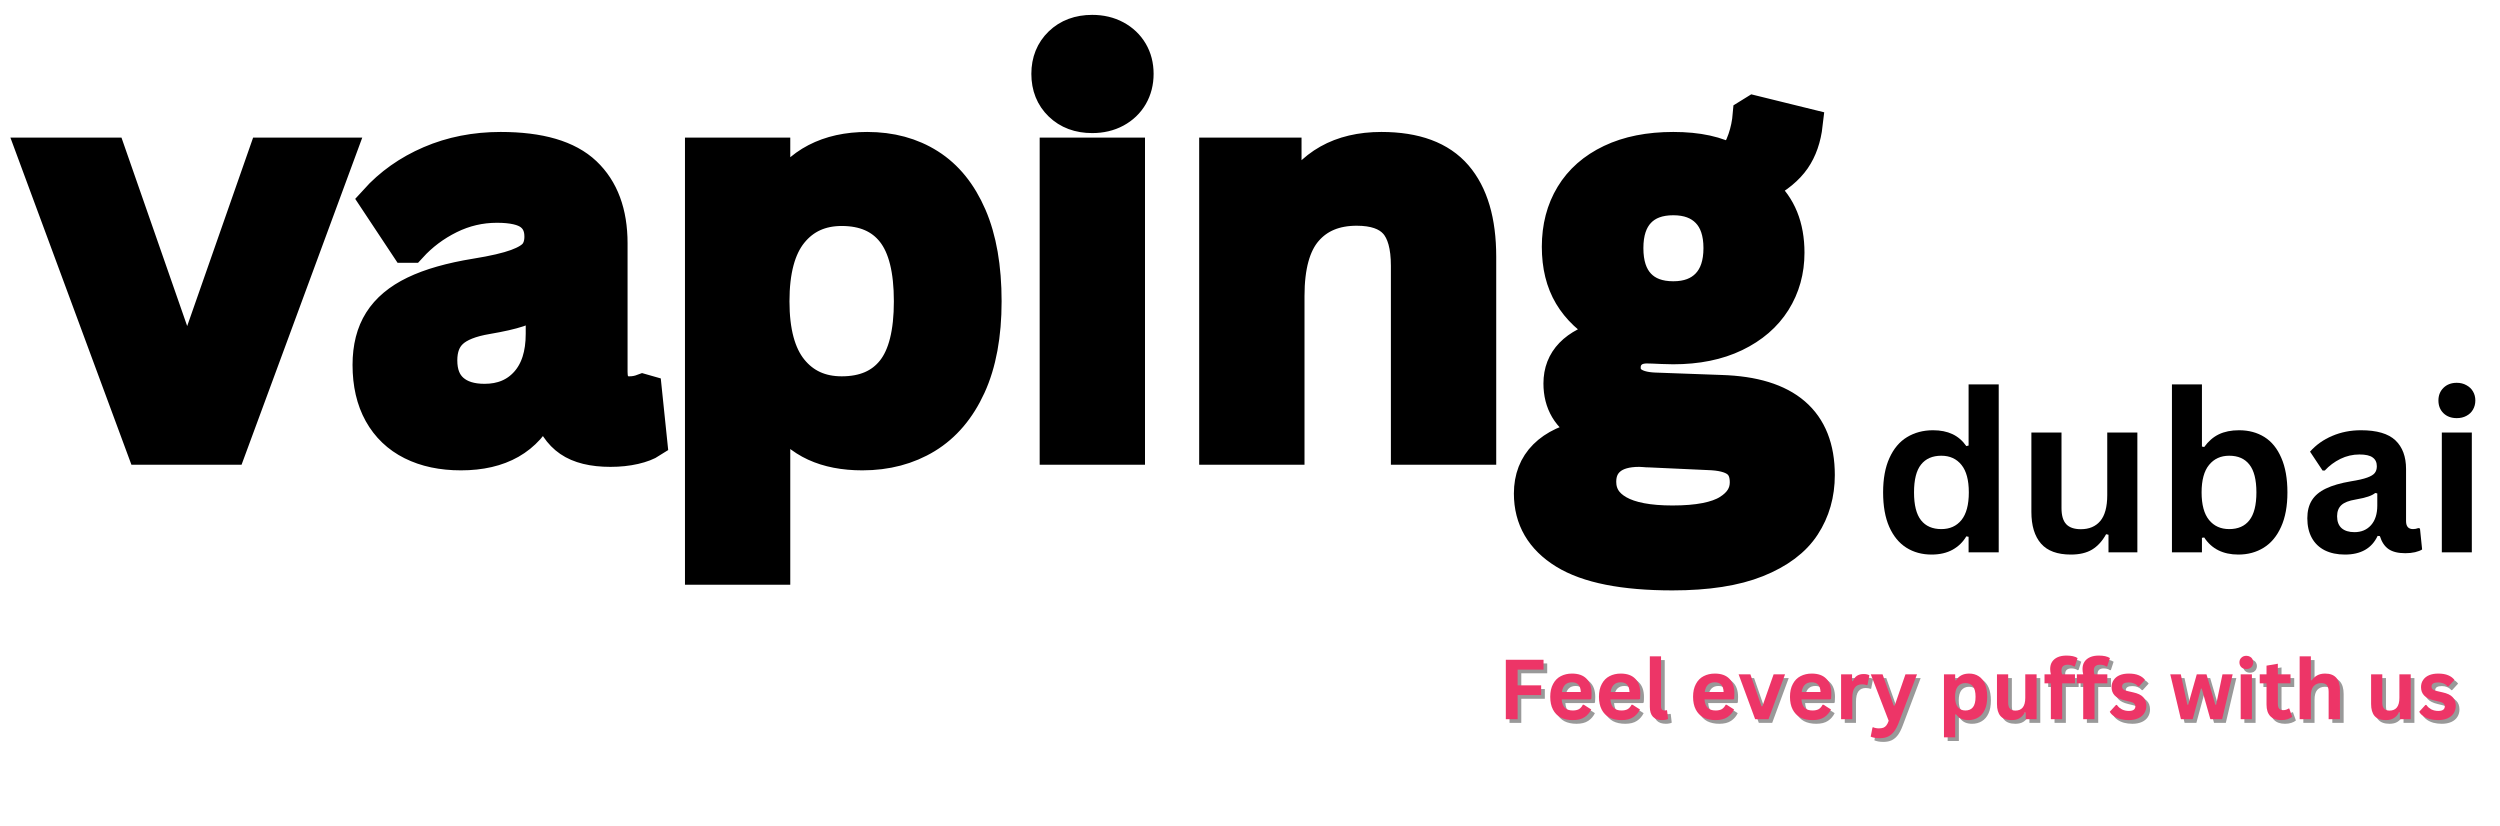 <svg xmlns="http://www.w3.org/2000/svg" xmlns:xlink="http://www.w3.org/1999/xlink" width="460" zoomAndPan="magnify" viewBox="0 0 345 114" height="152" preserveAspectRatio="xMidYMid meet" version="1.0"><defs><g/></defs><path stroke-linecap="butt" transform="matrix(0.75, 0, 0, 0.75, 3.723, -19.754)" fill="none" stroke-linejoin="miter" d="M 37.5 109.001 L 21.198 109.001 L 1.037 54.501 L 15.365 54.501 L 28.906 93.339 L 30.042 93.339 L 43.63 54.501 L 57.61 54.501 Z M 79.844 110.037 C 76.354 110.037 73.323 109.396 70.75 108.11 C 68.182 106.823 66.208 104.938 64.823 102.454 C 63.438 99.964 62.75 96.975 62.75 93.485 C 62.75 90.256 63.438 87.547 64.823 85.36 C 66.208 83.167 68.349 81.37 71.245 79.975 C 74.146 78.573 77.932 77.495 82.61 76.735 C 85.87 76.209 88.349 75.631 90.047 75.006 C 91.745 74.381 92.886 73.672 93.479 72.881 C 94.073 72.089 94.37 71.089 94.37 69.87 C 94.37 68.12 93.761 66.787 92.542 65.865 C 91.323 64.943 89.297 64.485 86.464 64.485 C 83.432 64.485 80.552 65.157 77.818 66.506 C 75.083 67.86 72.714 69.636 70.703 71.844 L 69.714 71.844 L 63.985 63.198 C 66.75 60.136 70.125 57.745 74.115 56.032 C 78.099 54.318 82.448 53.464 87.156 53.464 C 94.37 53.464 99.589 54.995 102.818 58.058 C 106.047 61.12 107.662 65.469 107.662 71.105 L 107.662 94.771 C 107.662 97.209 108.729 98.428 110.875 98.428 C 111.698 98.428 112.505 98.277 113.292 97.98 L 113.985 98.178 L 114.974 107.714 C 114.214 108.209 113.162 108.615 111.813 108.928 C 110.458 109.24 108.979 109.396 107.365 109.396 C 104.104 109.396 101.557 108.771 99.729 107.516 C 97.901 106.266 96.594 104.308 95.802 101.636 L 94.766 101.537 C 92.099 107.204 87.125 110.037 79.844 110.037 Z M 84.193 99.808 C 87.354 99.808 89.88 98.745 91.776 96.626 C 93.672 94.501 94.615 91.542 94.615 87.756 L 94.615 82.219 L 93.677 82.021 C 92.854 82.683 91.776 83.235 90.443 83.678 C 89.11 84.12 87.188 84.558 84.688 84.985 C 81.719 85.48 79.589 86.329 78.287 87.532 C 76.985 88.735 76.333 90.438 76.333 92.646 C 76.333 94.985 77.026 96.761 78.412 97.98 C 79.792 99.198 81.719 99.808 84.193 99.808 Z M 123.917 131.084 L 123.917 54.501 L 137.599 54.501 L 137.599 61.615 L 138.641 61.813 C 140.255 59.047 142.412 56.964 145.11 55.563 C 147.813 54.162 150.974 53.464 154.599 53.464 C 158.979 53.464 162.807 54.501 166.084 56.579 C 169.365 58.652 171.917 61.808 173.745 66.037 C 175.573 70.271 176.485 75.516 176.485 81.777 C 176.485 88.001 175.521 93.225 173.594 97.438 C 171.667 101.657 168.995 104.808 165.568 106.902 C 162.141 108.99 158.188 110.037 153.709 110.037 C 150.318 110.037 147.386 109.469 144.917 108.334 C 142.443 107.198 140.354 105.428 138.641 103.021 L 137.599 103.219 L 137.599 131.084 Z M 149.906 98.428 C 153.99 98.428 157.084 97.094 159.193 94.422 C 161.302 91.756 162.354 87.542 162.354 81.777 C 162.354 76.011 161.302 71.787 159.193 69.1 C 157.084 66.417 153.99 65.073 149.906 65.073 C 146.084 65.073 143.052 66.459 140.813 69.225 C 138.573 71.99 137.453 76.178 137.453 81.777 C 137.453 87.344 138.573 91.511 140.813 94.277 C 143.052 97.042 146.084 98.428 149.906 98.428 Z M 196 47.98 C 193.531 47.98 191.521 47.23 189.974 45.73 C 188.427 44.235 187.651 42.297 187.651 39.928 C 187.651 37.589 188.427 35.667 189.974 34.167 C 191.521 32.672 193.531 31.922 196 31.922 C 197.651 31.922 199.115 32.266 200.401 32.959 C 201.682 33.652 202.682 34.599 203.391 35.803 C 204.099 37.001 204.453 38.376 204.453 39.928 C 204.453 41.474 204.099 42.86 203.391 44.079 C 202.682 45.297 201.682 46.251 200.401 46.943 C 199.115 47.636 197.651 47.98 196 47.98 Z M 189.182 109.001 L 189.182 54.501 L 202.87 54.501 L 202.87 109.001 Z M 218.531 109.001 L 218.531 54.501 L 231.672 54.501 L 231.672 62.506 L 232.714 62.751 C 236.104 56.558 241.604 53.464 249.214 53.464 C 255.505 53.464 260.125 55.178 263.073 58.605 C 266.021 62.027 267.495 67.016 267.495 73.573 L 267.495 109.001 L 253.807 109.001 L 253.807 75.256 C 253.807 71.631 253.084 69.021 251.636 67.422 C 250.188 65.823 247.865 65.027 244.667 65.027 C 240.75 65.027 237.693 66.292 235.505 68.829 C 233.313 71.365 232.219 75.355 232.219 80.787 L 232.219 109.001 Z M 302.771 132.126 C 293.781 132.126 287.141 130.808 282.86 128.172 C 278.578 125.537 276.438 121.865 276.438 117.152 C 276.438 114.287 277.349 111.938 279.177 110.11 C 281.005 108.282 283.636 107.058 287.063 106.433 L 287.063 105.391 C 285.214 104.271 283.891 103.032 283.084 101.662 C 282.276 100.297 281.875 98.709 281.875 96.896 C 281.875 92.516 284.724 89.568 290.422 88.053 L 290.422 87.011 C 287.49 85.334 285.281 83.251 283.797 80.761 C 282.318 78.277 281.578 75.271 281.578 71.745 C 281.578 68.12 282.406 64.933 284.073 62.183 C 285.735 59.433 288.172 57.292 291.386 55.761 C 294.594 54.23 298.443 53.464 302.922 53.464 C 307.469 53.464 311.089 54.256 313.792 55.834 C 315.469 53.396 316.443 50.584 316.709 47.386 L 317.745 46.745 L 327.578 49.167 C 327.281 51.766 326.521 53.948 325.302 55.714 C 324.084 57.474 322.193 59.047 319.62 60.433 L 319.62 61.516 C 322.682 64.219 324.214 67.99 324.214 72.834 C 324.214 76.193 323.375 79.204 321.698 81.876 C 320.016 84.542 317.573 86.652 314.36 88.198 C 311.146 89.745 307.334 90.521 302.922 90.521 L 300.844 90.469 C 299.526 90.407 298.604 90.37 298.078 90.37 C 296.828 90.37 295.849 90.709 295.141 91.386 C 294.432 92.063 294.078 92.928 294.078 93.98 C 294.078 95.131 294.537 96.032 295.459 96.672 C 296.38 97.313 297.735 97.667 299.511 97.735 L 311.714 98.178 C 323.771 98.542 329.797 103.73 329.797 113.745 C 329.797 117.266 328.901 120.407 327.104 123.157 C 325.313 125.907 322.406 128.089 318.386 129.704 C 314.37 131.318 309.162 132.126 302.771 132.126 Z M 302.922 80.938 C 305.557 80.938 307.615 80.162 309.099 78.615 C 310.578 77.063 311.318 74.86 311.318 71.99 C 311.318 69.126 310.578 66.928 309.099 65.396 C 307.615 63.865 305.557 63.099 302.922 63.099 C 300.255 63.099 298.193 63.865 296.745 65.396 C 295.297 66.928 294.573 69.126 294.573 71.99 C 294.573 74.891 295.297 77.105 296.745 78.636 C 298.193 80.167 300.255 80.938 302.922 80.938 Z M 302.771 122.193 C 307.448 122.193 310.849 121.532 312.974 120.214 C 315.099 118.896 316.162 117.188 316.162 115.079 C 316.162 113.365 315.62 112.105 314.531 111.297 C 313.443 110.49 311.714 110.053 309.344 109.99 L 298.573 109.495 C 298.209 109.495 297.875 109.48 297.557 109.443 C 297.245 109.412 296.943 109.396 296.646 109.396 C 294.339 109.396 292.589 109.891 291.386 110.876 C 290.182 111.865 289.578 113.235 289.578 114.98 C 289.578 117.282 290.682 119.063 292.891 120.313 C 295.099 121.568 298.391 122.193 302.771 122.193 Z M 302.771 122.193 " stroke="#000000" stroke-width="5.692" stroke-opacity="1" stroke-miterlimit="4"/><g fill="#000000" fill-opacity="1"><g transform="translate(3.723, 61.996)"><g><path d="M 28.125 0 L 15.891 0 L 0.781 -40.875 L 11.531 -40.875 L 21.672 -11.75 L 22.531 -11.75 L 32.719 -40.875 L 43.203 -40.875 Z M 28.125 0 "/></g></g></g><g fill="#000000" fill-opacity="1"><g transform="translate(47.671, 61.996)"><g><path d="M 15.938 0.781 C 13.312 0.781 11.035 0.301 9.109 -0.656 C 7.18 -1.625 5.695 -3.039 4.656 -4.906 C 3.625 -6.77 3.109 -9.016 3.109 -11.641 C 3.109 -14.055 3.625 -16.086 4.656 -17.734 C 5.695 -19.379 7.305 -20.723 9.484 -21.766 C 11.66 -22.816 14.504 -23.629 18.016 -24.203 C 20.453 -24.598 22.305 -25.031 23.578 -25.5 C 24.859 -25.969 25.719 -26.5 26.156 -27.094 C 26.602 -27.688 26.828 -28.438 26.828 -29.344 C 26.828 -30.656 26.367 -31.656 25.453 -32.344 C 24.547 -33.039 23.031 -33.391 20.906 -33.391 C 18.625 -33.391 16.457 -32.879 14.406 -31.859 C 12.363 -30.848 10.586 -29.516 9.078 -27.859 L 8.344 -27.859 L 4.047 -34.344 C 6.117 -36.645 8.648 -38.438 11.641 -39.719 C 14.629 -41.008 17.891 -41.656 21.422 -41.656 C 26.828 -41.656 30.738 -40.504 33.156 -38.203 C 35.582 -35.91 36.797 -32.648 36.797 -28.422 L 36.797 -10.672 C 36.797 -8.848 37.598 -7.938 39.203 -7.938 C 39.816 -7.938 40.422 -8.047 41.016 -8.266 L 41.547 -8.109 L 42.281 -0.969 C 41.707 -0.594 40.914 -0.285 39.906 -0.047 C 38.895 0.18 37.785 0.297 36.578 0.297 C 34.129 0.297 32.219 -0.172 30.844 -1.109 C 29.477 -2.047 28.5 -3.516 27.906 -5.516 L 27.125 -5.594 C 25.125 -1.344 21.395 0.781 15.938 0.781 Z M 19.188 -6.891 C 21.562 -6.891 23.457 -7.688 24.875 -9.281 C 26.301 -10.875 27.016 -13.094 27.016 -15.938 L 27.016 -20.078 L 26.312 -20.234 C 25.695 -19.734 24.883 -19.316 23.875 -18.984 C 22.875 -18.648 21.438 -18.328 19.562 -18.016 C 17.344 -17.641 15.742 -17 14.766 -16.094 C 13.785 -15.195 13.297 -13.922 13.297 -12.266 C 13.297 -10.516 13.816 -9.18 14.859 -8.266 C 15.898 -7.348 17.344 -6.891 19.188 -6.891 Z M 19.188 -6.891 "/></g></g></g><g fill="#000000" fill-opacity="1"><g transform="translate(90.767, 61.996)"><g><path d="M 5.891 16.562 L 5.891 -40.875 L 16.156 -40.875 L 16.156 -35.531 L 16.938 -35.391 C 18.145 -37.461 19.758 -39.023 21.781 -40.078 C 23.812 -41.129 26.188 -41.656 28.906 -41.656 C 32.188 -41.656 35.055 -40.875 37.516 -39.312 C 39.973 -37.758 41.883 -35.395 43.25 -32.219 C 44.625 -29.039 45.312 -25.109 45.312 -20.422 C 45.312 -15.754 44.586 -11.836 43.141 -8.672 C 41.703 -5.504 39.695 -3.133 37.125 -1.562 C 34.562 0 31.598 0.781 28.234 0.781 C 25.691 0.781 23.492 0.352 21.641 -0.5 C 19.785 -1.352 18.219 -2.68 16.938 -4.484 L 16.156 -4.328 L 16.156 16.562 Z M 25.391 -7.938 C 28.453 -7.938 30.77 -8.938 32.344 -10.938 C 33.926 -12.938 34.719 -16.098 34.719 -20.422 C 34.719 -24.742 33.926 -27.91 32.344 -29.922 C 30.77 -31.93 28.453 -32.938 25.391 -32.938 C 22.516 -32.938 20.238 -31.898 18.562 -29.828 C 16.883 -27.754 16.047 -24.617 16.047 -20.422 C 16.047 -16.242 16.883 -13.117 18.562 -11.047 C 20.238 -8.973 22.516 -7.938 25.391 -7.938 Z M 25.391 -7.938 "/></g></g></g><g fill="#000000" fill-opacity="1"><g transform="translate(139.718, 61.996)"><g><path d="M 11 -45.766 C 9.145 -45.766 7.641 -46.328 6.484 -47.453 C 5.328 -48.578 4.75 -50.023 4.75 -51.797 C 4.75 -53.555 5.328 -55 6.484 -56.125 C 7.641 -57.25 9.145 -57.812 11 -57.812 C 12.238 -57.812 13.336 -57.551 14.297 -57.031 C 15.266 -56.508 16.016 -55.797 16.547 -54.891 C 17.078 -53.992 17.344 -52.961 17.344 -51.797 C 17.344 -50.641 17.078 -49.602 16.547 -48.688 C 16.016 -47.781 15.266 -47.066 14.297 -46.547 C 13.336 -46.023 12.238 -45.766 11 -45.766 Z M 5.891 0 L 5.891 -40.875 L 16.156 -40.875 L 16.156 0 Z M 5.891 0 "/></g></g></g><g fill="#000000" fill-opacity="1"><g transform="translate(161.729, 61.996)"><g><path d="M 5.891 0 L 5.891 -40.875 L 15.75 -40.875 L 15.75 -34.875 L 16.531 -34.688 C 19.07 -39.332 23.195 -41.656 28.906 -41.656 C 33.625 -41.656 37.086 -40.367 39.297 -37.797 C 41.504 -35.223 42.609 -31.477 42.609 -26.562 L 42.609 0 L 32.344 0 L 32.344 -25.312 C 32.344 -28.031 31.801 -29.988 30.719 -31.188 C 29.633 -32.383 27.895 -32.984 25.5 -32.984 C 22.551 -32.984 20.254 -32.031 18.609 -30.125 C 16.973 -28.219 16.156 -25.227 16.156 -21.156 L 16.156 0 Z M 5.891 0 "/></g></g></g><g fill="#000000" fill-opacity="1"><g transform="translate(209.605, 61.996)"><g><path d="M 21.203 17.344 C 14.453 17.344 9.469 16.352 6.25 14.375 C 3.039 12.395 1.438 9.641 1.438 6.109 C 1.438 3.961 2.125 2.203 3.5 0.828 C 4.875 -0.535 6.844 -1.453 9.406 -1.922 L 9.406 -2.703 C 8.031 -3.547 7.035 -4.477 6.422 -5.5 C 5.816 -6.531 5.516 -7.723 5.516 -9.078 C 5.516 -12.359 7.656 -14.57 11.938 -15.719 L 11.938 -16.484 C 9.738 -17.742 8.082 -19.305 6.969 -21.172 C 5.852 -23.035 5.297 -25.289 5.297 -27.938 C 5.297 -30.656 5.922 -33.047 7.172 -35.109 C 8.422 -37.172 10.25 -38.773 12.656 -39.922 C 15.062 -41.078 17.945 -41.656 21.312 -41.656 C 24.719 -41.656 27.43 -41.062 29.453 -39.875 C 30.711 -41.695 31.441 -43.805 31.641 -46.203 L 32.422 -46.688 L 39.797 -44.875 C 39.578 -42.926 39.008 -41.289 38.094 -39.969 C 37.176 -38.645 35.754 -37.461 33.828 -36.422 L 33.828 -35.609 C 36.129 -33.586 37.281 -30.758 37.281 -27.125 C 37.281 -24.602 36.648 -22.344 35.391 -20.344 C 34.129 -18.344 32.289 -16.758 29.875 -15.594 C 27.469 -14.438 24.613 -13.859 21.312 -13.859 L 19.75 -13.891 C 18.758 -13.941 18.066 -13.969 17.672 -13.969 C 16.734 -13.969 16 -13.711 15.469 -13.203 C 14.938 -12.703 14.672 -12.055 14.672 -11.266 C 14.672 -10.398 15.016 -9.723 15.703 -9.234 C 16.398 -8.754 17.414 -8.492 18.75 -8.453 L 27.906 -8.109 C 36.945 -7.836 41.469 -3.945 41.469 3.562 C 41.469 6.195 40.789 8.547 39.438 10.609 C 38.094 12.672 35.914 14.305 32.906 15.516 C 29.895 16.734 25.992 17.344 21.203 17.344 Z M 21.312 -21.047 C 23.281 -21.047 24.82 -21.625 25.938 -22.781 C 27.051 -23.945 27.609 -25.602 27.609 -27.75 C 27.609 -29.906 27.051 -31.555 25.938 -32.703 C 24.82 -33.848 23.281 -34.422 21.312 -34.422 C 19.312 -34.422 17.766 -33.848 16.672 -32.703 C 15.586 -31.555 15.047 -29.906 15.047 -27.75 C 15.047 -25.582 15.586 -23.922 16.672 -22.766 C 17.766 -21.617 19.312 -21.047 21.312 -21.047 Z M 21.203 9.891 C 24.703 9.891 27.25 9.395 28.844 8.406 C 30.438 7.414 31.234 6.133 31.234 4.562 C 31.234 3.27 30.828 2.32 30.016 1.719 C 29.203 1.113 27.906 0.785 26.125 0.734 L 18.047 0.375 C 17.773 0.375 17.52 0.359 17.281 0.328 C 17.051 0.305 16.82 0.297 16.594 0.297 C 14.863 0.297 13.547 0.664 12.641 1.406 C 11.742 2.145 11.297 3.172 11.297 4.484 C 11.297 6.211 12.125 7.547 13.781 8.484 C 15.438 9.422 17.91 9.891 21.203 9.891 Z M 21.203 9.891 "/></g></g></g><g fill="#000000" fill-opacity="0.4"><g transform="translate(207.25, 99.758)"><g><path d="M 6.266 -8.203 L 6.266 -6.844 L 2.688 -6.844 L 2.688 -4.672 L 5.938 -4.672 L 5.938 -3.328 L 2.688 -3.328 L 2.688 0 L 1.062 0 L 1.062 -8.203 Z M 6.266 -8.203 "/></g></g></g><g fill="#000000" fill-opacity="0.4"><g transform="translate(213.879, 99.758)"><g><path d="M 6.109 -2.734 L 2.141 -2.734 C 2.18 -2.203 2.332 -1.812 2.594 -1.562 C 2.852 -1.32 3.211 -1.203 3.672 -1.203 C 4.023 -1.203 4.312 -1.266 4.531 -1.391 C 4.75 -1.523 4.926 -1.727 5.062 -2 L 5.188 -2 L 6.219 -1.344 C 6.008 -0.906 5.703 -0.551 5.297 -0.281 C 4.891 -0.008 4.348 0.125 3.672 0.125 C 3.023 0.125 2.469 0.004 2 -0.234 C 1.539 -0.484 1.188 -0.848 0.938 -1.328 C 0.688 -1.805 0.562 -2.395 0.562 -3.094 C 0.562 -3.789 0.691 -4.379 0.953 -4.859 C 1.211 -5.348 1.566 -5.707 2.016 -5.938 C 2.473 -6.176 2.988 -6.297 3.562 -6.297 C 4.438 -6.297 5.102 -6.062 5.562 -5.594 C 6.031 -5.133 6.266 -4.457 6.266 -3.562 C 6.266 -3.238 6.254 -2.988 6.234 -2.812 Z M 4.781 -3.75 C 4.758 -4.219 4.645 -4.555 4.438 -4.766 C 4.238 -4.984 3.945 -5.094 3.562 -5.094 C 2.77 -5.094 2.305 -4.645 2.172 -3.75 Z M 4.781 -3.75 "/></g></g></g><g fill="#000000" fill-opacity="0.4"><g transform="translate(220.602, 99.758)"><g><path d="M 6.109 -2.734 L 2.141 -2.734 C 2.18 -2.203 2.332 -1.812 2.594 -1.562 C 2.852 -1.32 3.211 -1.203 3.672 -1.203 C 4.023 -1.203 4.312 -1.266 4.531 -1.391 C 4.75 -1.523 4.926 -1.727 5.062 -2 L 5.188 -2 L 6.219 -1.344 C 6.008 -0.906 5.703 -0.551 5.297 -0.281 C 4.891 -0.008 4.348 0.125 3.672 0.125 C 3.023 0.125 2.469 0.004 2 -0.234 C 1.539 -0.484 1.188 -0.848 0.938 -1.328 C 0.688 -1.805 0.562 -2.395 0.562 -3.094 C 0.562 -3.789 0.691 -4.379 0.953 -4.859 C 1.211 -5.348 1.566 -5.707 2.016 -5.938 C 2.473 -6.176 2.988 -6.297 3.562 -6.297 C 4.438 -6.297 5.102 -6.062 5.562 -5.594 C 6.031 -5.133 6.266 -4.457 6.266 -3.562 C 6.266 -3.238 6.254 -2.988 6.234 -2.812 Z M 4.781 -3.75 C 4.758 -4.219 4.645 -4.555 4.438 -4.766 C 4.238 -4.984 3.945 -5.094 3.562 -5.094 C 2.77 -5.094 2.305 -4.645 2.172 -3.75 Z M 4.781 -3.75 "/></g></g></g><g fill="#000000" fill-opacity="0.4"><g transform="translate(227.326, 99.758)"><g><path d="M 2.562 0.125 C 2.008 0.125 1.586 -0.023 1.297 -0.328 C 1.004 -0.629 0.859 -1.086 0.859 -1.703 L 0.859 -8.672 L 2.406 -8.672 L 2.406 -1.766 C 2.406 -1.391 2.562 -1.203 2.875 -1.203 C 2.969 -1.203 3.062 -1.219 3.156 -1.25 L 3.234 -1.219 L 3.375 -0.031 C 3.289 0.02 3.176 0.055 3.031 0.078 C 2.895 0.109 2.738 0.125 2.562 0.125 Z M 2.562 0.125 "/></g></g></g><g fill="#000000" fill-opacity="0.4"><g transform="translate(230.881, 99.758)"><g/></g></g><g fill="#000000" fill-opacity="0.4"><g transform="translate(233.589, 99.758)"><g><path d="M 6.109 -2.734 L 2.141 -2.734 C 2.18 -2.203 2.332 -1.812 2.594 -1.562 C 2.852 -1.32 3.211 -1.203 3.672 -1.203 C 4.023 -1.203 4.312 -1.266 4.531 -1.391 C 4.75 -1.523 4.926 -1.727 5.062 -2 L 5.188 -2 L 6.219 -1.344 C 6.008 -0.906 5.703 -0.551 5.297 -0.281 C 4.891 -0.008 4.348 0.125 3.672 0.125 C 3.023 0.125 2.469 0.004 2 -0.234 C 1.539 -0.484 1.188 -0.848 0.938 -1.328 C 0.688 -1.805 0.562 -2.395 0.562 -3.094 C 0.562 -3.789 0.691 -4.379 0.953 -4.859 C 1.211 -5.348 1.566 -5.707 2.016 -5.938 C 2.473 -6.176 2.988 -6.297 3.562 -6.297 C 4.438 -6.297 5.102 -6.062 5.562 -5.594 C 6.031 -5.133 6.266 -4.457 6.266 -3.562 C 6.266 -3.238 6.254 -2.988 6.234 -2.812 Z M 4.781 -3.75 C 4.758 -4.219 4.645 -4.555 4.438 -4.766 C 4.238 -4.984 3.945 -5.094 3.562 -5.094 C 2.77 -5.094 2.305 -4.645 2.172 -3.75 Z M 4.781 -3.75 "/></g></g></g><g fill="#000000" fill-opacity="0.4"><g transform="translate(240.313, 99.758)"><g><path d="M 4.25 0 L 2.406 0 L 0.125 -6.188 L 1.75 -6.188 L 3.281 -1.781 L 3.406 -1.781 L 4.953 -6.188 L 6.531 -6.188 Z M 4.25 0 "/></g></g></g><g fill="#000000" fill-opacity="0.4"><g transform="translate(246.963, 99.758)"><g><path d="M 6.109 -2.734 L 2.141 -2.734 C 2.18 -2.203 2.332 -1.812 2.594 -1.562 C 2.852 -1.32 3.211 -1.203 3.672 -1.203 C 4.023 -1.203 4.312 -1.266 4.531 -1.391 C 4.75 -1.523 4.926 -1.727 5.062 -2 L 5.188 -2 L 6.219 -1.344 C 6.008 -0.906 5.703 -0.551 5.297 -0.281 C 4.891 -0.008 4.348 0.125 3.672 0.125 C 3.023 0.125 2.469 0.004 2 -0.234 C 1.539 -0.484 1.188 -0.848 0.938 -1.328 C 0.688 -1.805 0.562 -2.395 0.562 -3.094 C 0.562 -3.789 0.691 -4.379 0.953 -4.859 C 1.211 -5.348 1.566 -5.707 2.016 -5.938 C 2.473 -6.176 2.988 -6.297 3.562 -6.297 C 4.438 -6.297 5.102 -6.062 5.562 -5.594 C 6.031 -5.133 6.266 -4.457 6.266 -3.562 C 6.266 -3.238 6.254 -2.988 6.234 -2.812 Z M 4.781 -3.75 C 4.758 -4.219 4.645 -4.555 4.438 -4.766 C 4.238 -4.984 3.945 -5.094 3.562 -5.094 C 2.77 -5.094 2.305 -4.645 2.172 -3.75 Z M 4.781 -3.75 "/></g></g></g><g fill="#000000" fill-opacity="0.4"><g transform="translate(253.687, 99.758)"><g><path d="M 0.891 0 L 0.891 -6.188 L 2.406 -6.188 L 2.406 -5.266 L 2.516 -5.25 C 2.66 -5.594 2.852 -5.844 3.094 -6 C 3.344 -6.156 3.645 -6.234 4 -6.234 C 4.344 -6.234 4.609 -6.176 4.797 -6.062 L 4.531 -4.719 L 4.406 -4.703 C 4.312 -4.742 4.219 -4.77 4.125 -4.781 C 4.031 -4.801 3.914 -4.812 3.781 -4.812 C 3.344 -4.812 3.008 -4.66 2.781 -4.359 C 2.551 -4.055 2.438 -3.566 2.438 -2.891 L 2.438 0 Z M 0.891 0 "/></g></g></g><g fill="#000000" fill-opacity="0.4"><g transform="translate(258.538, 99.758)"><g><path d="M 1.375 2.625 C 1.102 2.625 0.859 2.602 0.641 2.562 C 0.43 2.52 0.258 2.469 0.125 2.406 L 0.375 1.141 L 0.469 1.109 C 0.562 1.16 0.676 1.195 0.812 1.219 C 0.957 1.25 1.102 1.266 1.25 1.266 C 1.5 1.266 1.707 1.234 1.875 1.172 C 2.039 1.109 2.18 1 2.297 0.844 C 2.41 0.695 2.516 0.488 2.609 0.219 L 0.141 -6.188 L 1.766 -6.188 L 3.297 -1.891 L 3.438 -1.891 L 4.922 -6.188 L 6.516 -6.188 L 4.031 0.391 C 3.832 0.922 3.613 1.348 3.375 1.672 C 3.133 1.992 2.852 2.234 2.531 2.391 C 2.207 2.547 1.82 2.625 1.375 2.625 Z M 1.375 2.625 "/></g></g></g><g fill="#000000" fill-opacity="0.4"><g transform="translate(265.177, 99.758)"><g/></g></g><g fill="#000000" fill-opacity="0.4"><g transform="translate(267.885, 99.758)"><g><path d="M 0.891 2.5 L 0.891 -6.188 L 2.438 -6.188 L 2.438 -5.375 L 2.562 -5.359 C 2.75 -5.672 2.992 -5.906 3.297 -6.062 C 3.598 -6.219 3.957 -6.297 4.375 -6.297 C 4.875 -6.297 5.305 -6.176 5.672 -5.938 C 6.047 -5.707 6.336 -5.352 6.547 -4.875 C 6.754 -4.395 6.859 -3.801 6.859 -3.094 C 6.859 -2.383 6.75 -1.789 6.531 -1.312 C 6.312 -0.832 6.004 -0.473 5.609 -0.234 C 5.223 0.004 4.773 0.125 4.266 0.125 C 3.891 0.125 3.562 0.062 3.281 -0.062 C 3 -0.195 2.758 -0.398 2.562 -0.672 L 2.438 -0.656 L 2.438 2.5 Z M 3.844 -1.203 C 4.301 -1.203 4.648 -1.352 4.891 -1.656 C 5.129 -1.957 5.25 -2.438 5.25 -3.094 C 5.25 -3.75 5.129 -4.227 4.891 -4.531 C 4.648 -4.832 4.301 -4.984 3.844 -4.984 C 3.406 -4.984 3.055 -4.828 2.797 -4.516 C 2.547 -4.203 2.422 -3.727 2.422 -3.094 C 2.422 -2.457 2.547 -1.984 2.797 -1.672 C 3.055 -1.359 3.406 -1.203 3.844 -1.203 Z M 3.844 -1.203 "/></g></g></g><g fill="#000000" fill-opacity="0.4"><g transform="translate(275.293, 99.758)"><g><path d="M 2.828 0.125 C 2.129 0.125 1.613 -0.062 1.281 -0.438 C 0.957 -0.82 0.797 -1.375 0.797 -2.094 L 0.797 -6.188 L 2.344 -6.188 L 2.344 -2.281 C 2.344 -1.906 2.426 -1.629 2.594 -1.453 C 2.758 -1.273 3.008 -1.188 3.344 -1.188 C 3.781 -1.188 4.113 -1.328 4.344 -1.609 C 4.582 -1.898 4.703 -2.348 4.703 -2.953 L 4.703 -6.188 L 6.266 -6.188 L 6.266 0 L 4.766 0 L 4.766 -0.906 L 4.656 -0.938 C 4.457 -0.582 4.211 -0.316 3.922 -0.141 C 3.641 0.035 3.273 0.125 2.828 0.125 Z M 2.828 0.125 "/></g></g></g><g fill="#000000" fill-opacity="0.4"><g transform="translate(282.448, 99.758)"><g><path d="M 1.078 0 L 1.078 -4.953 L 0.203 -4.953 L 0.203 -6.188 L 1.078 -6.188 C 1.016 -6.445 0.984 -6.691 0.984 -6.922 C 0.984 -7.316 1.07 -7.648 1.25 -7.922 C 1.438 -8.203 1.695 -8.414 2.031 -8.562 C 2.363 -8.707 2.766 -8.781 3.234 -8.781 C 3.91 -8.781 4.422 -8.664 4.766 -8.438 L 4.391 -7.297 L 4.281 -7.266 C 4.051 -7.43 3.754 -7.516 3.391 -7.516 C 3.109 -7.516 2.895 -7.445 2.75 -7.312 C 2.613 -7.176 2.547 -6.988 2.547 -6.75 C 2.547 -6.645 2.551 -6.551 2.562 -6.469 C 2.57 -6.383 2.598 -6.289 2.641 -6.188 L 4.406 -6.188 L 4.406 -4.953 L 2.641 -4.953 L 2.641 0 Z M 1.078 0 "/></g></g></g><g fill="#000000" fill-opacity="0.4"><g transform="translate(286.912, 99.758)"><g><path d="M 1.078 0 L 1.078 -4.953 L 0.203 -4.953 L 0.203 -6.188 L 1.078 -6.188 C 1.016 -6.445 0.984 -6.691 0.984 -6.922 C 0.984 -7.316 1.07 -7.648 1.25 -7.922 C 1.438 -8.203 1.695 -8.414 2.031 -8.562 C 2.363 -8.707 2.766 -8.781 3.234 -8.781 C 3.91 -8.781 4.422 -8.664 4.766 -8.438 L 4.391 -7.297 L 4.281 -7.266 C 4.051 -7.43 3.754 -7.516 3.391 -7.516 C 3.109 -7.516 2.895 -7.445 2.75 -7.312 C 2.613 -7.176 2.547 -6.988 2.547 -6.75 C 2.547 -6.645 2.551 -6.551 2.562 -6.469 C 2.57 -6.383 2.598 -6.289 2.641 -6.188 L 4.406 -6.188 L 4.406 -4.953 L 2.641 -4.953 L 2.641 0 Z M 1.078 0 "/></g></g></g><g fill="#000000" fill-opacity="0.4"><g transform="translate(291.376, 99.758)"><g><path d="M 2.891 0.125 C 2.473 0.125 2.086 0.078 1.734 -0.016 C 1.379 -0.117 1.078 -0.258 0.828 -0.438 C 0.578 -0.613 0.395 -0.812 0.281 -1.031 L 1.141 -1.969 L 1.266 -1.969 C 1.461 -1.688 1.703 -1.477 1.984 -1.344 C 2.266 -1.207 2.57 -1.141 2.906 -1.141 C 3.207 -1.141 3.43 -1.191 3.578 -1.297 C 3.734 -1.41 3.812 -1.566 3.812 -1.766 C 3.812 -1.922 3.754 -2.051 3.641 -2.156 C 3.535 -2.27 3.363 -2.352 3.125 -2.406 L 2.297 -2.609 C 1.68 -2.754 1.234 -2.977 0.953 -3.281 C 0.672 -3.582 0.531 -3.961 0.531 -4.422 C 0.531 -4.805 0.629 -5.141 0.828 -5.422 C 1.023 -5.711 1.301 -5.93 1.656 -6.078 C 2.008 -6.223 2.426 -6.297 2.906 -6.297 C 3.457 -6.297 3.914 -6.219 4.281 -6.062 C 4.656 -5.906 4.941 -5.691 5.141 -5.422 L 4.312 -4.516 L 4.203 -4.516 C 4.035 -4.711 3.844 -4.852 3.625 -4.938 C 3.406 -5.031 3.164 -5.078 2.906 -5.078 C 2.289 -5.078 1.984 -4.891 1.984 -4.516 C 1.984 -4.348 2.039 -4.211 2.156 -4.109 C 2.27 -4.016 2.473 -3.938 2.766 -3.875 L 3.516 -3.703 C 4.148 -3.566 4.609 -3.348 4.891 -3.047 C 5.18 -2.754 5.328 -2.359 5.328 -1.859 C 5.328 -1.461 5.227 -1.113 5.031 -0.812 C 4.844 -0.52 4.566 -0.289 4.203 -0.125 C 3.836 0.039 3.398 0.125 2.891 0.125 Z M 2.891 0.125 "/></g></g></g><g fill="#000000" fill-opacity="0.4"><g transform="translate(297.079, 99.758)"><g/></g></g><g fill="#000000" fill-opacity="0.4"><g transform="translate(299.787, 99.758)"><g><path d="M 3.312 0 L 1.688 0 L 0.219 -6.188 L 1.672 -6.188 L 2.578 -2 L 2.688 -2 L 3.875 -6.188 L 5.219 -6.188 L 6.438 -2 L 6.547 -2 L 7.422 -6.188 L 8.828 -6.188 L 7.375 0 L 5.75 0 L 4.562 -4.219 L 4.453 -4.219 Z M 3.312 0 "/></g></g></g><g fill="#000000" fill-opacity="0.4"><g transform="translate(308.832, 99.758)"><g><path d="M 1.672 -6.922 C 1.391 -6.922 1.16 -7.004 0.984 -7.172 C 0.805 -7.348 0.719 -7.57 0.719 -7.844 C 0.719 -8.102 0.805 -8.316 0.984 -8.484 C 1.16 -8.66 1.391 -8.75 1.672 -8.75 C 1.859 -8.75 2.023 -8.707 2.172 -8.625 C 2.316 -8.551 2.426 -8.445 2.5 -8.312 C 2.582 -8.176 2.625 -8.02 2.625 -7.844 C 2.625 -7.664 2.582 -7.504 2.5 -7.359 C 2.426 -7.223 2.316 -7.113 2.172 -7.031 C 2.023 -6.957 1.859 -6.922 1.672 -6.922 Z M 0.891 0 L 0.891 -6.188 L 2.438 -6.188 L 2.438 0 Z M 0.891 0 "/></g></g></g><g fill="#000000" fill-opacity="0.4"><g transform="translate(312.163, 99.758)"><g><path d="M 4.266 -1.469 L 4.672 -0.328 C 4.504 -0.191 4.289 -0.082 4.031 0 C 3.781 0.082 3.492 0.125 3.172 0.125 C 2.504 0.125 1.992 -0.055 1.641 -0.422 C 1.297 -0.785 1.125 -1.316 1.125 -2.016 L 1.125 -4.953 L 0.188 -4.953 L 0.188 -6.188 L 1.125 -6.188 L 1.125 -7.391 L 2.688 -7.656 L 2.688 -6.188 L 4.438 -6.188 L 4.438 -4.953 L 2.688 -4.953 L 2.688 -2.125 C 2.688 -1.82 2.75 -1.598 2.875 -1.453 C 3 -1.316 3.18 -1.25 3.422 -1.25 C 3.703 -1.25 3.945 -1.32 4.156 -1.469 Z M 4.266 -1.469 "/></g></g></g><g fill="#000000" fill-opacity="0.4"><g transform="translate(316.969, 99.758)"><g><path d="M 0.891 0 L 0.891 -8.672 L 2.438 -8.672 L 2.438 -5.375 L 2.562 -5.359 C 2.77 -5.66 3.02 -5.891 3.312 -6.047 C 3.613 -6.211 3.977 -6.297 4.406 -6.297 C 5.77 -6.297 6.453 -5.523 6.453 -3.984 L 6.453 0 L 4.891 0 L 4.891 -3.781 C 4.891 -4.207 4.805 -4.516 4.641 -4.703 C 4.473 -4.891 4.211 -4.984 3.859 -4.984 C 3.422 -4.984 3.07 -4.836 2.812 -4.547 C 2.562 -4.266 2.438 -3.816 2.438 -3.203 L 2.438 0 Z M 0.891 0 "/></g></g></g><g fill="#000000" fill-opacity="0.4"><g transform="translate(324.214, 99.758)"><g/></g></g><g fill="#000000" fill-opacity="0.4"><g transform="translate(326.922, 99.758)"><g><path d="M 2.828 0.125 C 2.129 0.125 1.613 -0.062 1.281 -0.438 C 0.957 -0.82 0.797 -1.375 0.797 -2.094 L 0.797 -6.188 L 2.344 -6.188 L 2.344 -2.281 C 2.344 -1.906 2.426 -1.629 2.594 -1.453 C 2.758 -1.273 3.008 -1.188 3.344 -1.188 C 3.781 -1.188 4.113 -1.328 4.344 -1.609 C 4.582 -1.898 4.703 -2.348 4.703 -2.953 L 4.703 -6.188 L 6.266 -6.188 L 6.266 0 L 4.766 0 L 4.766 -0.906 L 4.656 -0.938 C 4.457 -0.582 4.211 -0.316 3.922 -0.141 C 3.641 0.035 3.273 0.125 2.828 0.125 Z M 2.828 0.125 "/></g></g></g><g fill="#000000" fill-opacity="0.4"><g transform="translate(334.078, 99.758)"><g><path d="M 2.891 0.125 C 2.473 0.125 2.086 0.078 1.734 -0.016 C 1.379 -0.117 1.078 -0.258 0.828 -0.438 C 0.578 -0.613 0.395 -0.812 0.281 -1.031 L 1.141 -1.969 L 1.266 -1.969 C 1.461 -1.688 1.703 -1.477 1.984 -1.344 C 2.266 -1.207 2.57 -1.141 2.906 -1.141 C 3.207 -1.141 3.43 -1.191 3.578 -1.297 C 3.734 -1.41 3.812 -1.566 3.812 -1.766 C 3.812 -1.922 3.754 -2.051 3.641 -2.156 C 3.535 -2.27 3.363 -2.352 3.125 -2.406 L 2.297 -2.609 C 1.68 -2.754 1.234 -2.977 0.953 -3.281 C 0.672 -3.582 0.531 -3.961 0.531 -4.422 C 0.531 -4.805 0.629 -5.141 0.828 -5.422 C 1.023 -5.711 1.301 -5.93 1.656 -6.078 C 2.008 -6.223 2.426 -6.297 2.906 -6.297 C 3.457 -6.297 3.914 -6.219 4.281 -6.062 C 4.656 -5.906 4.941 -5.691 5.141 -5.422 L 4.312 -4.516 L 4.203 -4.516 C 4.035 -4.711 3.844 -4.852 3.625 -4.938 C 3.406 -5.031 3.164 -5.078 2.906 -5.078 C 2.289 -5.078 1.984 -4.891 1.984 -4.516 C 1.984 -4.348 2.039 -4.211 2.156 -4.109 C 2.27 -4.016 2.473 -3.938 2.766 -3.875 L 3.516 -3.703 C 4.148 -3.566 4.609 -3.348 4.891 -3.047 C 5.18 -2.754 5.328 -2.359 5.328 -1.859 C 5.328 -1.461 5.227 -1.113 5.031 -0.812 C 4.844 -0.52 4.566 -0.289 4.203 -0.125 C 3.836 0.039 3.398 0.125 2.891 0.125 Z M 2.891 0.125 "/></g></g></g><g fill="#ed3567" fill-opacity="1"><g transform="translate(206.742, 99.25)"><g><path d="M 6.266 -8.203 L 6.266 -6.844 L 2.688 -6.844 L 2.688 -4.672 L 5.938 -4.672 L 5.938 -3.328 L 2.688 -3.328 L 2.688 0 L 1.062 0 L 1.062 -8.203 Z M 6.266 -8.203 "/></g></g></g><g fill="#ed3567" fill-opacity="1"><g transform="translate(213.371, 99.25)"><g><path d="M 6.109 -2.734 L 2.141 -2.734 C 2.18 -2.203 2.332 -1.812 2.594 -1.562 C 2.852 -1.32 3.211 -1.203 3.672 -1.203 C 4.023 -1.203 4.312 -1.266 4.531 -1.391 C 4.75 -1.523 4.926 -1.727 5.062 -2 L 5.188 -2 L 6.219 -1.344 C 6.008 -0.906 5.703 -0.551 5.297 -0.281 C 4.891 -0.008 4.348 0.125 3.672 0.125 C 3.023 0.125 2.469 0.004 2 -0.234 C 1.539 -0.484 1.188 -0.848 0.938 -1.328 C 0.688 -1.805 0.562 -2.395 0.562 -3.094 C 0.562 -3.789 0.691 -4.379 0.953 -4.859 C 1.211 -5.348 1.566 -5.707 2.016 -5.938 C 2.473 -6.176 2.988 -6.297 3.562 -6.297 C 4.438 -6.297 5.102 -6.062 5.562 -5.594 C 6.031 -5.133 6.266 -4.457 6.266 -3.562 C 6.266 -3.238 6.254 -2.988 6.234 -2.812 Z M 4.781 -3.75 C 4.758 -4.219 4.645 -4.555 4.438 -4.766 C 4.238 -4.984 3.945 -5.094 3.562 -5.094 C 2.77 -5.094 2.305 -4.645 2.172 -3.75 Z M 4.781 -3.75 "/></g></g></g><g fill="#ed3567" fill-opacity="1"><g transform="translate(220.094, 99.25)"><g><path d="M 6.109 -2.734 L 2.141 -2.734 C 2.18 -2.203 2.332 -1.812 2.594 -1.562 C 2.852 -1.32 3.211 -1.203 3.672 -1.203 C 4.023 -1.203 4.312 -1.266 4.531 -1.391 C 4.75 -1.523 4.926 -1.727 5.062 -2 L 5.188 -2 L 6.219 -1.344 C 6.008 -0.906 5.703 -0.551 5.297 -0.281 C 4.891 -0.008 4.348 0.125 3.672 0.125 C 3.023 0.125 2.469 0.004 2 -0.234 C 1.539 -0.484 1.188 -0.848 0.938 -1.328 C 0.688 -1.805 0.562 -2.395 0.562 -3.094 C 0.562 -3.789 0.691 -4.379 0.953 -4.859 C 1.211 -5.348 1.566 -5.707 2.016 -5.938 C 2.473 -6.176 2.988 -6.297 3.562 -6.297 C 4.438 -6.297 5.102 -6.062 5.562 -5.594 C 6.031 -5.133 6.266 -4.457 6.266 -3.562 C 6.266 -3.238 6.254 -2.988 6.234 -2.812 Z M 4.781 -3.75 C 4.758 -4.219 4.645 -4.555 4.438 -4.766 C 4.238 -4.984 3.945 -5.094 3.562 -5.094 C 2.77 -5.094 2.305 -4.645 2.172 -3.75 Z M 4.781 -3.75 "/></g></g></g><g fill="#ed3567" fill-opacity="1"><g transform="translate(226.818, 99.25)"><g><path d="M 2.562 0.125 C 2.008 0.125 1.586 -0.023 1.297 -0.328 C 1.004 -0.629 0.859 -1.086 0.859 -1.703 L 0.859 -8.672 L 2.406 -8.672 L 2.406 -1.766 C 2.406 -1.391 2.562 -1.203 2.875 -1.203 C 2.969 -1.203 3.062 -1.219 3.156 -1.25 L 3.234 -1.219 L 3.375 -0.031 C 3.289 0.02 3.176 0.055 3.031 0.078 C 2.895 0.109 2.738 0.125 2.562 0.125 Z M 2.562 0.125 "/></g></g></g><g fill="#ed3567" fill-opacity="1"><g transform="translate(230.373, 99.25)"><g/></g></g><g fill="#ed3567" fill-opacity="1"><g transform="translate(233.081, 99.25)"><g><path d="M 6.109 -2.734 L 2.141 -2.734 C 2.18 -2.203 2.332 -1.812 2.594 -1.562 C 2.852 -1.32 3.211 -1.203 3.672 -1.203 C 4.023 -1.203 4.312 -1.266 4.531 -1.391 C 4.75 -1.523 4.926 -1.727 5.062 -2 L 5.188 -2 L 6.219 -1.344 C 6.008 -0.906 5.703 -0.551 5.297 -0.281 C 4.891 -0.008 4.348 0.125 3.672 0.125 C 3.023 0.125 2.469 0.004 2 -0.234 C 1.539 -0.484 1.188 -0.848 0.938 -1.328 C 0.688 -1.805 0.562 -2.395 0.562 -3.094 C 0.562 -3.789 0.691 -4.379 0.953 -4.859 C 1.211 -5.348 1.566 -5.707 2.016 -5.938 C 2.473 -6.176 2.988 -6.297 3.562 -6.297 C 4.438 -6.297 5.102 -6.062 5.562 -5.594 C 6.031 -5.133 6.266 -4.457 6.266 -3.562 C 6.266 -3.238 6.254 -2.988 6.234 -2.812 Z M 4.781 -3.75 C 4.758 -4.219 4.645 -4.555 4.438 -4.766 C 4.238 -4.984 3.945 -5.094 3.562 -5.094 C 2.77 -5.094 2.305 -4.645 2.172 -3.75 Z M 4.781 -3.75 "/></g></g></g><g fill="#ed3567" fill-opacity="1"><g transform="translate(239.805, 99.25)"><g><path d="M 4.25 0 L 2.406 0 L 0.125 -6.188 L 1.75 -6.188 L 3.281 -1.781 L 3.406 -1.781 L 4.953 -6.188 L 6.531 -6.188 Z M 4.25 0 "/></g></g></g><g fill="#ed3567" fill-opacity="1"><g transform="translate(246.455, 99.25)"><g><path d="M 6.109 -2.734 L 2.141 -2.734 C 2.18 -2.203 2.332 -1.812 2.594 -1.562 C 2.852 -1.32 3.211 -1.203 3.672 -1.203 C 4.023 -1.203 4.312 -1.266 4.531 -1.391 C 4.75 -1.523 4.926 -1.727 5.062 -2 L 5.188 -2 L 6.219 -1.344 C 6.008 -0.906 5.703 -0.551 5.297 -0.281 C 4.891 -0.008 4.348 0.125 3.672 0.125 C 3.023 0.125 2.469 0.004 2 -0.234 C 1.539 -0.484 1.188 -0.848 0.938 -1.328 C 0.688 -1.805 0.562 -2.395 0.562 -3.094 C 0.562 -3.789 0.691 -4.379 0.953 -4.859 C 1.211 -5.348 1.566 -5.707 2.016 -5.938 C 2.473 -6.176 2.988 -6.297 3.562 -6.297 C 4.438 -6.297 5.102 -6.062 5.562 -5.594 C 6.031 -5.133 6.266 -4.457 6.266 -3.562 C 6.266 -3.238 6.254 -2.988 6.234 -2.812 Z M 4.781 -3.75 C 4.758 -4.219 4.645 -4.555 4.438 -4.766 C 4.238 -4.984 3.945 -5.094 3.562 -5.094 C 2.77 -5.094 2.305 -4.645 2.172 -3.75 Z M 4.781 -3.75 "/></g></g></g><g fill="#ed3567" fill-opacity="1"><g transform="translate(253.179, 99.25)"><g><path d="M 0.891 0 L 0.891 -6.188 L 2.406 -6.188 L 2.406 -5.266 L 2.516 -5.25 C 2.66 -5.594 2.852 -5.844 3.094 -6 C 3.344 -6.156 3.645 -6.234 4 -6.234 C 4.344 -6.234 4.609 -6.176 4.797 -6.062 L 4.531 -4.719 L 4.406 -4.703 C 4.312 -4.742 4.219 -4.77 4.125 -4.781 C 4.031 -4.801 3.914 -4.812 3.781 -4.812 C 3.344 -4.812 3.008 -4.66 2.781 -4.359 C 2.551 -4.055 2.438 -3.566 2.438 -2.891 L 2.438 0 Z M 0.891 0 "/></g></g></g><g fill="#ed3567" fill-opacity="1"><g transform="translate(258.03, 99.25)"><g><path d="M 1.375 2.625 C 1.102 2.625 0.859 2.602 0.641 2.562 C 0.43 2.52 0.258 2.469 0.125 2.406 L 0.375 1.141 L 0.469 1.109 C 0.562 1.16 0.676 1.195 0.812 1.219 C 0.957 1.25 1.102 1.266 1.25 1.266 C 1.5 1.266 1.707 1.234 1.875 1.172 C 2.039 1.109 2.18 1 2.297 0.844 C 2.41 0.695 2.516 0.488 2.609 0.219 L 0.141 -6.188 L 1.766 -6.188 L 3.297 -1.891 L 3.438 -1.891 L 4.922 -6.188 L 6.516 -6.188 L 4.031 0.391 C 3.832 0.922 3.613 1.348 3.375 1.672 C 3.133 1.992 2.852 2.234 2.531 2.391 C 2.207 2.547 1.82 2.625 1.375 2.625 Z M 1.375 2.625 "/></g></g></g><g fill="#ed3567" fill-opacity="1"><g transform="translate(264.669, 99.25)"><g/></g></g><g fill="#ed3567" fill-opacity="1"><g transform="translate(267.377, 99.25)"><g><path d="M 0.891 2.5 L 0.891 -6.188 L 2.438 -6.188 L 2.438 -5.375 L 2.562 -5.359 C 2.75 -5.672 2.992 -5.906 3.297 -6.062 C 3.598 -6.219 3.957 -6.297 4.375 -6.297 C 4.875 -6.297 5.305 -6.176 5.672 -5.938 C 6.047 -5.707 6.336 -5.352 6.547 -4.875 C 6.754 -4.395 6.859 -3.801 6.859 -3.094 C 6.859 -2.383 6.75 -1.789 6.531 -1.312 C 6.312 -0.832 6.004 -0.473 5.609 -0.234 C 5.223 0.004 4.773 0.125 4.266 0.125 C 3.891 0.125 3.562 0.062 3.281 -0.062 C 3 -0.195 2.758 -0.398 2.562 -0.672 L 2.438 -0.656 L 2.438 2.5 Z M 3.844 -1.203 C 4.301 -1.203 4.648 -1.352 4.891 -1.656 C 5.129 -1.957 5.25 -2.438 5.25 -3.094 C 5.25 -3.75 5.129 -4.227 4.891 -4.531 C 4.648 -4.832 4.301 -4.984 3.844 -4.984 C 3.406 -4.984 3.055 -4.828 2.797 -4.516 C 2.547 -4.203 2.422 -3.727 2.422 -3.094 C 2.422 -2.457 2.547 -1.984 2.797 -1.672 C 3.055 -1.359 3.406 -1.203 3.844 -1.203 Z M 3.844 -1.203 "/></g></g></g><g fill="#ed3567" fill-opacity="1"><g transform="translate(274.785, 99.25)"><g><path d="M 2.828 0.125 C 2.129 0.125 1.613 -0.062 1.281 -0.438 C 0.957 -0.82 0.797 -1.375 0.797 -2.094 L 0.797 -6.188 L 2.344 -6.188 L 2.344 -2.281 C 2.344 -1.906 2.426 -1.629 2.594 -1.453 C 2.758 -1.273 3.008 -1.188 3.344 -1.188 C 3.781 -1.188 4.113 -1.328 4.344 -1.609 C 4.582 -1.898 4.703 -2.348 4.703 -2.953 L 4.703 -6.188 L 6.266 -6.188 L 6.266 0 L 4.766 0 L 4.766 -0.906 L 4.656 -0.938 C 4.457 -0.582 4.211 -0.316 3.922 -0.141 C 3.641 0.035 3.273 0.125 2.828 0.125 Z M 2.828 0.125 "/></g></g></g><g fill="#ed3567" fill-opacity="1"><g transform="translate(281.94, 99.25)"><g><path d="M 1.078 0 L 1.078 -4.953 L 0.203 -4.953 L 0.203 -6.188 L 1.078 -6.188 C 1.016 -6.445 0.984 -6.691 0.984 -6.922 C 0.984 -7.316 1.07 -7.648 1.25 -7.922 C 1.438 -8.203 1.695 -8.414 2.031 -8.562 C 2.363 -8.707 2.766 -8.781 3.234 -8.781 C 3.91 -8.781 4.422 -8.664 4.766 -8.438 L 4.391 -7.297 L 4.281 -7.266 C 4.051 -7.43 3.754 -7.516 3.391 -7.516 C 3.109 -7.516 2.895 -7.445 2.75 -7.312 C 2.613 -7.176 2.547 -6.988 2.547 -6.75 C 2.547 -6.645 2.551 -6.551 2.562 -6.469 C 2.57 -6.383 2.598 -6.289 2.641 -6.188 L 4.406 -6.188 L 4.406 -4.953 L 2.641 -4.953 L 2.641 0 Z M 1.078 0 "/></g></g></g><g fill="#ed3567" fill-opacity="1"><g transform="translate(286.404, 99.25)"><g><path d="M 1.078 0 L 1.078 -4.953 L 0.203 -4.953 L 0.203 -6.188 L 1.078 -6.188 C 1.016 -6.445 0.984 -6.691 0.984 -6.922 C 0.984 -7.316 1.07 -7.648 1.25 -7.922 C 1.438 -8.203 1.695 -8.414 2.031 -8.562 C 2.363 -8.707 2.766 -8.781 3.234 -8.781 C 3.91 -8.781 4.422 -8.664 4.766 -8.438 L 4.391 -7.297 L 4.281 -7.266 C 4.051 -7.43 3.754 -7.516 3.391 -7.516 C 3.109 -7.516 2.895 -7.445 2.75 -7.312 C 2.613 -7.176 2.547 -6.988 2.547 -6.75 C 2.547 -6.645 2.551 -6.551 2.562 -6.469 C 2.57 -6.383 2.598 -6.289 2.641 -6.188 L 4.406 -6.188 L 4.406 -4.953 L 2.641 -4.953 L 2.641 0 Z M 1.078 0 "/></g></g></g><g fill="#ed3567" fill-opacity="1"><g transform="translate(290.868, 99.25)"><g><path d="M 2.891 0.125 C 2.473 0.125 2.086 0.078 1.734 -0.016 C 1.379 -0.117 1.078 -0.258 0.828 -0.438 C 0.578 -0.613 0.395 -0.812 0.281 -1.031 L 1.141 -1.969 L 1.266 -1.969 C 1.461 -1.688 1.703 -1.477 1.984 -1.344 C 2.266 -1.207 2.57 -1.141 2.906 -1.141 C 3.207 -1.141 3.43 -1.191 3.578 -1.297 C 3.734 -1.41 3.812 -1.566 3.812 -1.766 C 3.812 -1.922 3.754 -2.051 3.641 -2.156 C 3.535 -2.27 3.363 -2.352 3.125 -2.406 L 2.297 -2.609 C 1.68 -2.754 1.234 -2.977 0.953 -3.281 C 0.672 -3.582 0.531 -3.961 0.531 -4.422 C 0.531 -4.805 0.629 -5.141 0.828 -5.422 C 1.023 -5.711 1.301 -5.93 1.656 -6.078 C 2.008 -6.223 2.426 -6.297 2.906 -6.297 C 3.457 -6.297 3.914 -6.219 4.281 -6.062 C 4.656 -5.906 4.941 -5.691 5.141 -5.422 L 4.312 -4.516 L 4.203 -4.516 C 4.035 -4.711 3.844 -4.852 3.625 -4.938 C 3.406 -5.031 3.164 -5.078 2.906 -5.078 C 2.289 -5.078 1.984 -4.891 1.984 -4.516 C 1.984 -4.348 2.039 -4.211 2.156 -4.109 C 2.27 -4.016 2.473 -3.938 2.766 -3.875 L 3.516 -3.703 C 4.148 -3.566 4.609 -3.348 4.891 -3.047 C 5.18 -2.754 5.328 -2.359 5.328 -1.859 C 5.328 -1.461 5.227 -1.113 5.031 -0.812 C 4.844 -0.52 4.566 -0.289 4.203 -0.125 C 3.836 0.039 3.398 0.125 2.891 0.125 Z M 2.891 0.125 "/></g></g></g><g fill="#ed3567" fill-opacity="1"><g transform="translate(296.571, 99.25)"><g/></g></g><g fill="#ed3567" fill-opacity="1"><g transform="translate(299.279, 99.25)"><g><path d="M 3.312 0 L 1.688 0 L 0.219 -6.188 L 1.672 -6.188 L 2.578 -2 L 2.688 -2 L 3.875 -6.188 L 5.219 -6.188 L 6.438 -2 L 6.547 -2 L 7.422 -6.188 L 8.828 -6.188 L 7.375 0 L 5.75 0 L 4.562 -4.219 L 4.453 -4.219 Z M 3.312 0 "/></g></g></g><g fill="#ed3567" fill-opacity="1"><g transform="translate(308.324, 99.25)"><g><path d="M 1.672 -6.922 C 1.391 -6.922 1.16 -7.004 0.984 -7.172 C 0.805 -7.348 0.719 -7.57 0.719 -7.844 C 0.719 -8.102 0.805 -8.316 0.984 -8.484 C 1.16 -8.66 1.391 -8.75 1.672 -8.75 C 1.859 -8.75 2.023 -8.707 2.172 -8.625 C 2.316 -8.551 2.426 -8.445 2.5 -8.312 C 2.582 -8.176 2.625 -8.02 2.625 -7.844 C 2.625 -7.664 2.582 -7.504 2.5 -7.359 C 2.426 -7.223 2.316 -7.113 2.172 -7.031 C 2.023 -6.957 1.859 -6.922 1.672 -6.922 Z M 0.891 0 L 0.891 -6.188 L 2.438 -6.188 L 2.438 0 Z M 0.891 0 "/></g></g></g><g fill="#ed3567" fill-opacity="1"><g transform="translate(311.655, 99.25)"><g><path d="M 4.266 -1.469 L 4.672 -0.328 C 4.504 -0.191 4.289 -0.082 4.031 0 C 3.781 0.082 3.492 0.125 3.172 0.125 C 2.504 0.125 1.992 -0.055 1.641 -0.422 C 1.297 -0.785 1.125 -1.316 1.125 -2.016 L 1.125 -4.953 L 0.188 -4.953 L 0.188 -6.188 L 1.125 -6.188 L 1.125 -7.391 L 2.688 -7.656 L 2.688 -6.188 L 4.438 -6.188 L 4.438 -4.953 L 2.688 -4.953 L 2.688 -2.125 C 2.688 -1.82 2.75 -1.598 2.875 -1.453 C 3 -1.316 3.18 -1.25 3.422 -1.25 C 3.703 -1.25 3.945 -1.32 4.156 -1.469 Z M 4.266 -1.469 "/></g></g></g><g fill="#ed3567" fill-opacity="1"><g transform="translate(316.461, 99.25)"><g><path d="M 0.891 0 L 0.891 -8.672 L 2.438 -8.672 L 2.438 -5.375 L 2.562 -5.359 C 2.77 -5.66 3.02 -5.891 3.312 -6.047 C 3.613 -6.211 3.977 -6.297 4.406 -6.297 C 5.77 -6.297 6.453 -5.523 6.453 -3.984 L 6.453 0 L 4.891 0 L 4.891 -3.781 C 4.891 -4.207 4.805 -4.516 4.641 -4.703 C 4.473 -4.891 4.211 -4.984 3.859 -4.984 C 3.422 -4.984 3.07 -4.836 2.812 -4.547 C 2.562 -4.266 2.438 -3.816 2.438 -3.203 L 2.438 0 Z M 0.891 0 "/></g></g></g><g fill="#ed3567" fill-opacity="1"><g transform="translate(323.706, 99.25)"><g/></g></g><g fill="#ed3567" fill-opacity="1"><g transform="translate(326.414, 99.25)"><g><path d="M 2.828 0.125 C 2.129 0.125 1.613 -0.062 1.281 -0.438 C 0.957 -0.82 0.797 -1.375 0.797 -2.094 L 0.797 -6.188 L 2.344 -6.188 L 2.344 -2.281 C 2.344 -1.906 2.426 -1.629 2.594 -1.453 C 2.758 -1.273 3.008 -1.188 3.344 -1.188 C 3.781 -1.188 4.113 -1.328 4.344 -1.609 C 4.582 -1.898 4.703 -2.348 4.703 -2.953 L 4.703 -6.188 L 6.266 -6.188 L 6.266 0 L 4.766 0 L 4.766 -0.906 L 4.656 -0.938 C 4.457 -0.582 4.211 -0.316 3.922 -0.141 C 3.641 0.035 3.273 0.125 2.828 0.125 Z M 2.828 0.125 "/></g></g></g><g fill="#ed3567" fill-opacity="1"><g transform="translate(333.57, 99.25)"><g><path d="M 2.891 0.125 C 2.473 0.125 2.086 0.078 1.734 -0.016 C 1.379 -0.117 1.078 -0.258 0.828 -0.438 C 0.578 -0.613 0.395 -0.812 0.281 -1.031 L 1.141 -1.969 L 1.266 -1.969 C 1.461 -1.688 1.703 -1.477 1.984 -1.344 C 2.266 -1.207 2.57 -1.141 2.906 -1.141 C 3.207 -1.141 3.43 -1.191 3.578 -1.297 C 3.734 -1.41 3.812 -1.566 3.812 -1.766 C 3.812 -1.922 3.754 -2.051 3.641 -2.156 C 3.535 -2.27 3.363 -2.352 3.125 -2.406 L 2.297 -2.609 C 1.68 -2.754 1.234 -2.977 0.953 -3.281 C 0.672 -3.582 0.531 -3.961 0.531 -4.422 C 0.531 -4.805 0.629 -5.141 0.828 -5.422 C 1.023 -5.711 1.301 -5.93 1.656 -6.078 C 2.008 -6.223 2.426 -6.297 2.906 -6.297 C 3.457 -6.297 3.914 -6.219 4.281 -6.062 C 4.656 -5.906 4.941 -5.691 5.141 -5.422 L 4.312 -4.516 L 4.203 -4.516 C 4.035 -4.711 3.844 -4.852 3.625 -4.938 C 3.406 -5.031 3.164 -5.078 2.906 -5.078 C 2.289 -5.078 1.984 -4.891 1.984 -4.516 C 1.984 -4.348 2.039 -4.211 2.156 -4.109 C 2.27 -4.016 2.473 -3.938 2.766 -3.875 L 3.516 -3.703 C 4.148 -3.566 4.609 -3.348 4.891 -3.047 C 5.18 -2.754 5.328 -2.359 5.328 -1.859 C 5.328 -1.461 5.227 -1.113 5.031 -0.812 C 4.844 -0.52 4.566 -0.289 4.203 -0.125 C 3.836 0.039 3.398 0.125 2.891 0.125 Z M 2.891 0.125 "/></g></g></g><g fill="#000000" fill-opacity="1"><g transform="translate(258.385, 76.218)"><g><path d="M 8.172 0.312 C 6.859 0.312 5.695 -0.004 4.688 -0.641 C 3.688 -1.273 2.898 -2.234 2.328 -3.516 C 1.766 -4.797 1.484 -6.379 1.484 -8.266 C 1.484 -10.148 1.773 -11.734 2.359 -13.016 C 2.941 -14.305 3.75 -15.266 4.781 -15.891 C 5.82 -16.523 7.02 -16.844 8.375 -16.844 C 9.406 -16.844 10.297 -16.664 11.047 -16.312 C 11.805 -15.957 12.445 -15.406 12.969 -14.656 L 13.281 -14.734 L 13.281 -23.172 L 17.438 -23.172 L 17.438 0 L 13.281 0 L 13.281 -2.141 L 12.969 -2.203 C 12.508 -1.422 11.879 -0.805 11.078 -0.359 C 10.273 0.086 9.305 0.312 8.172 0.312 Z M 9.516 -3.203 C 10.691 -3.203 11.617 -3.617 12.297 -4.453 C 12.973 -5.297 13.312 -6.566 13.312 -8.266 C 13.312 -9.961 12.973 -11.227 12.297 -12.062 C 11.617 -12.906 10.691 -13.328 9.516 -13.328 C 8.297 -13.328 7.363 -12.922 6.719 -12.109 C 6.07 -11.297 5.75 -10.016 5.75 -8.266 C 5.75 -6.523 6.07 -5.242 6.719 -4.422 C 7.363 -3.609 8.297 -3.203 9.516 -3.203 Z M 9.516 -3.203 "/></g></g></g><g fill="#000000" fill-opacity="1"><g transform="translate(278.206, 76.218)"><g><path d="M 7.578 0.312 C 5.711 0.312 4.336 -0.191 3.453 -1.203 C 2.566 -2.223 2.125 -3.68 2.125 -5.578 L 2.125 -16.531 L 6.281 -16.531 L 6.281 -6.109 C 6.281 -5.098 6.492 -4.359 6.922 -3.891 C 7.359 -3.422 8.035 -3.188 8.953 -3.188 C 10.098 -3.188 10.988 -3.562 11.625 -4.312 C 12.27 -5.07 12.594 -6.266 12.594 -7.891 L 12.594 -16.531 L 16.75 -16.531 L 16.75 0 L 12.766 0 L 12.766 -2.422 L 12.438 -2.5 C 11.914 -1.551 11.27 -0.844 10.5 -0.375 C 9.738 0.082 8.766 0.312 7.578 0.312 Z M 7.578 0.312 "/></g></g></g><g fill="#000000" fill-opacity="1"><g transform="translate(297.337, 76.218)"><g><path d="M 11.562 0.312 C 9.445 0.312 7.875 -0.473 6.844 -2.047 L 6.531 -2 L 6.531 0 L 2.391 0 L 2.391 -23.172 L 6.531 -23.172 L 6.531 -14.594 L 6.844 -14.531 C 7.414 -15.32 8.086 -15.906 8.859 -16.281 C 9.641 -16.656 10.57 -16.844 11.656 -16.844 C 12.988 -16.844 14.156 -16.531 15.156 -15.906 C 16.156 -15.281 16.93 -14.32 17.484 -13.031 C 18.047 -11.75 18.328 -10.16 18.328 -8.266 C 18.328 -6.379 18.035 -4.797 17.453 -3.516 C 16.879 -2.234 16.082 -1.273 15.062 -0.641 C 14.039 -0.004 12.875 0.312 11.562 0.312 Z M 10.297 -3.203 C 11.516 -3.203 12.441 -3.609 13.078 -4.422 C 13.723 -5.242 14.047 -6.523 14.047 -8.266 C 14.047 -10.016 13.723 -11.297 13.078 -12.109 C 12.441 -12.922 11.516 -13.328 10.297 -13.328 C 9.129 -13.328 8.203 -12.906 7.516 -12.062 C 6.828 -11.227 6.484 -9.961 6.484 -8.266 C 6.484 -6.566 6.828 -5.297 7.516 -4.453 C 8.203 -3.617 9.129 -3.203 10.297 -3.203 Z M 10.297 -3.203 "/></g></g></g><g fill="#000000" fill-opacity="1"><g transform="translate(317.144, 76.218)"><g><path d="M 6.453 0.312 C 5.391 0.312 4.469 0.117 3.688 -0.266 C 2.906 -0.66 2.305 -1.234 1.891 -1.984 C 1.473 -2.742 1.266 -3.648 1.266 -4.703 C 1.266 -5.68 1.473 -6.504 1.891 -7.172 C 2.305 -7.836 2.953 -8.379 3.828 -8.797 C 4.711 -9.223 5.863 -9.555 7.281 -9.797 C 8.27 -9.953 9.02 -10.125 9.531 -10.312 C 10.051 -10.5 10.398 -10.711 10.578 -10.953 C 10.766 -11.191 10.859 -11.5 10.859 -11.875 C 10.859 -12.406 10.672 -12.805 10.297 -13.078 C 9.93 -13.359 9.316 -13.5 8.453 -13.5 C 7.535 -13.5 6.66 -13.297 5.828 -12.891 C 5.004 -12.484 4.285 -11.945 3.672 -11.281 L 3.375 -11.281 L 1.641 -13.891 C 2.473 -14.828 3.492 -15.551 4.703 -16.062 C 5.91 -16.582 7.234 -16.844 8.672 -16.844 C 10.859 -16.844 12.441 -16.379 13.422 -15.453 C 14.398 -14.523 14.891 -13.207 14.891 -11.5 L 14.891 -4.312 C 14.891 -3.57 15.211 -3.203 15.859 -3.203 C 16.109 -3.203 16.352 -3.25 16.594 -3.344 L 16.812 -3.281 L 17.109 -0.391 C 16.879 -0.242 16.555 -0.117 16.141 -0.016 C 15.734 0.078 15.285 0.125 14.797 0.125 C 13.805 0.125 13.035 -0.062 12.484 -0.438 C 11.93 -0.82 11.531 -1.422 11.281 -2.234 L 10.969 -2.266 C 10.164 -0.547 8.66 0.312 6.453 0.312 Z M 7.766 -2.781 C 8.723 -2.781 9.488 -3.102 10.062 -3.75 C 10.633 -4.395 10.922 -5.297 10.922 -6.453 L 10.922 -8.125 L 10.641 -8.188 C 10.391 -7.988 10.062 -7.82 9.656 -7.688 C 9.258 -7.551 8.68 -7.414 7.922 -7.281 C 7.016 -7.133 6.363 -6.879 5.969 -6.516 C 5.57 -6.148 5.375 -5.633 5.375 -4.969 C 5.375 -4.25 5.582 -3.703 6 -3.328 C 6.426 -2.961 7.016 -2.781 7.766 -2.781 Z M 7.766 -2.781 "/></g></g></g><g fill="#000000" fill-opacity="1"><g transform="translate(334.581, 76.218)"><g><path d="M 4.453 -18.516 C 3.703 -18.516 3.094 -18.738 2.625 -19.188 C 2.156 -19.645 1.922 -20.234 1.922 -20.953 C 1.922 -21.66 2.156 -22.242 2.625 -22.703 C 3.094 -23.16 3.703 -23.391 4.453 -23.391 C 4.953 -23.391 5.395 -23.281 5.781 -23.062 C 6.176 -22.852 6.477 -22.566 6.688 -22.203 C 6.906 -21.836 7.016 -21.422 7.016 -20.953 C 7.016 -20.484 6.906 -20.062 6.688 -19.688 C 6.477 -19.32 6.176 -19.035 5.781 -18.828 C 5.395 -18.617 4.953 -18.516 4.453 -18.516 Z M 2.391 0 L 2.391 -16.531 L 6.531 -16.531 L 6.531 0 Z M 2.391 0 "/></g></g></g></svg>